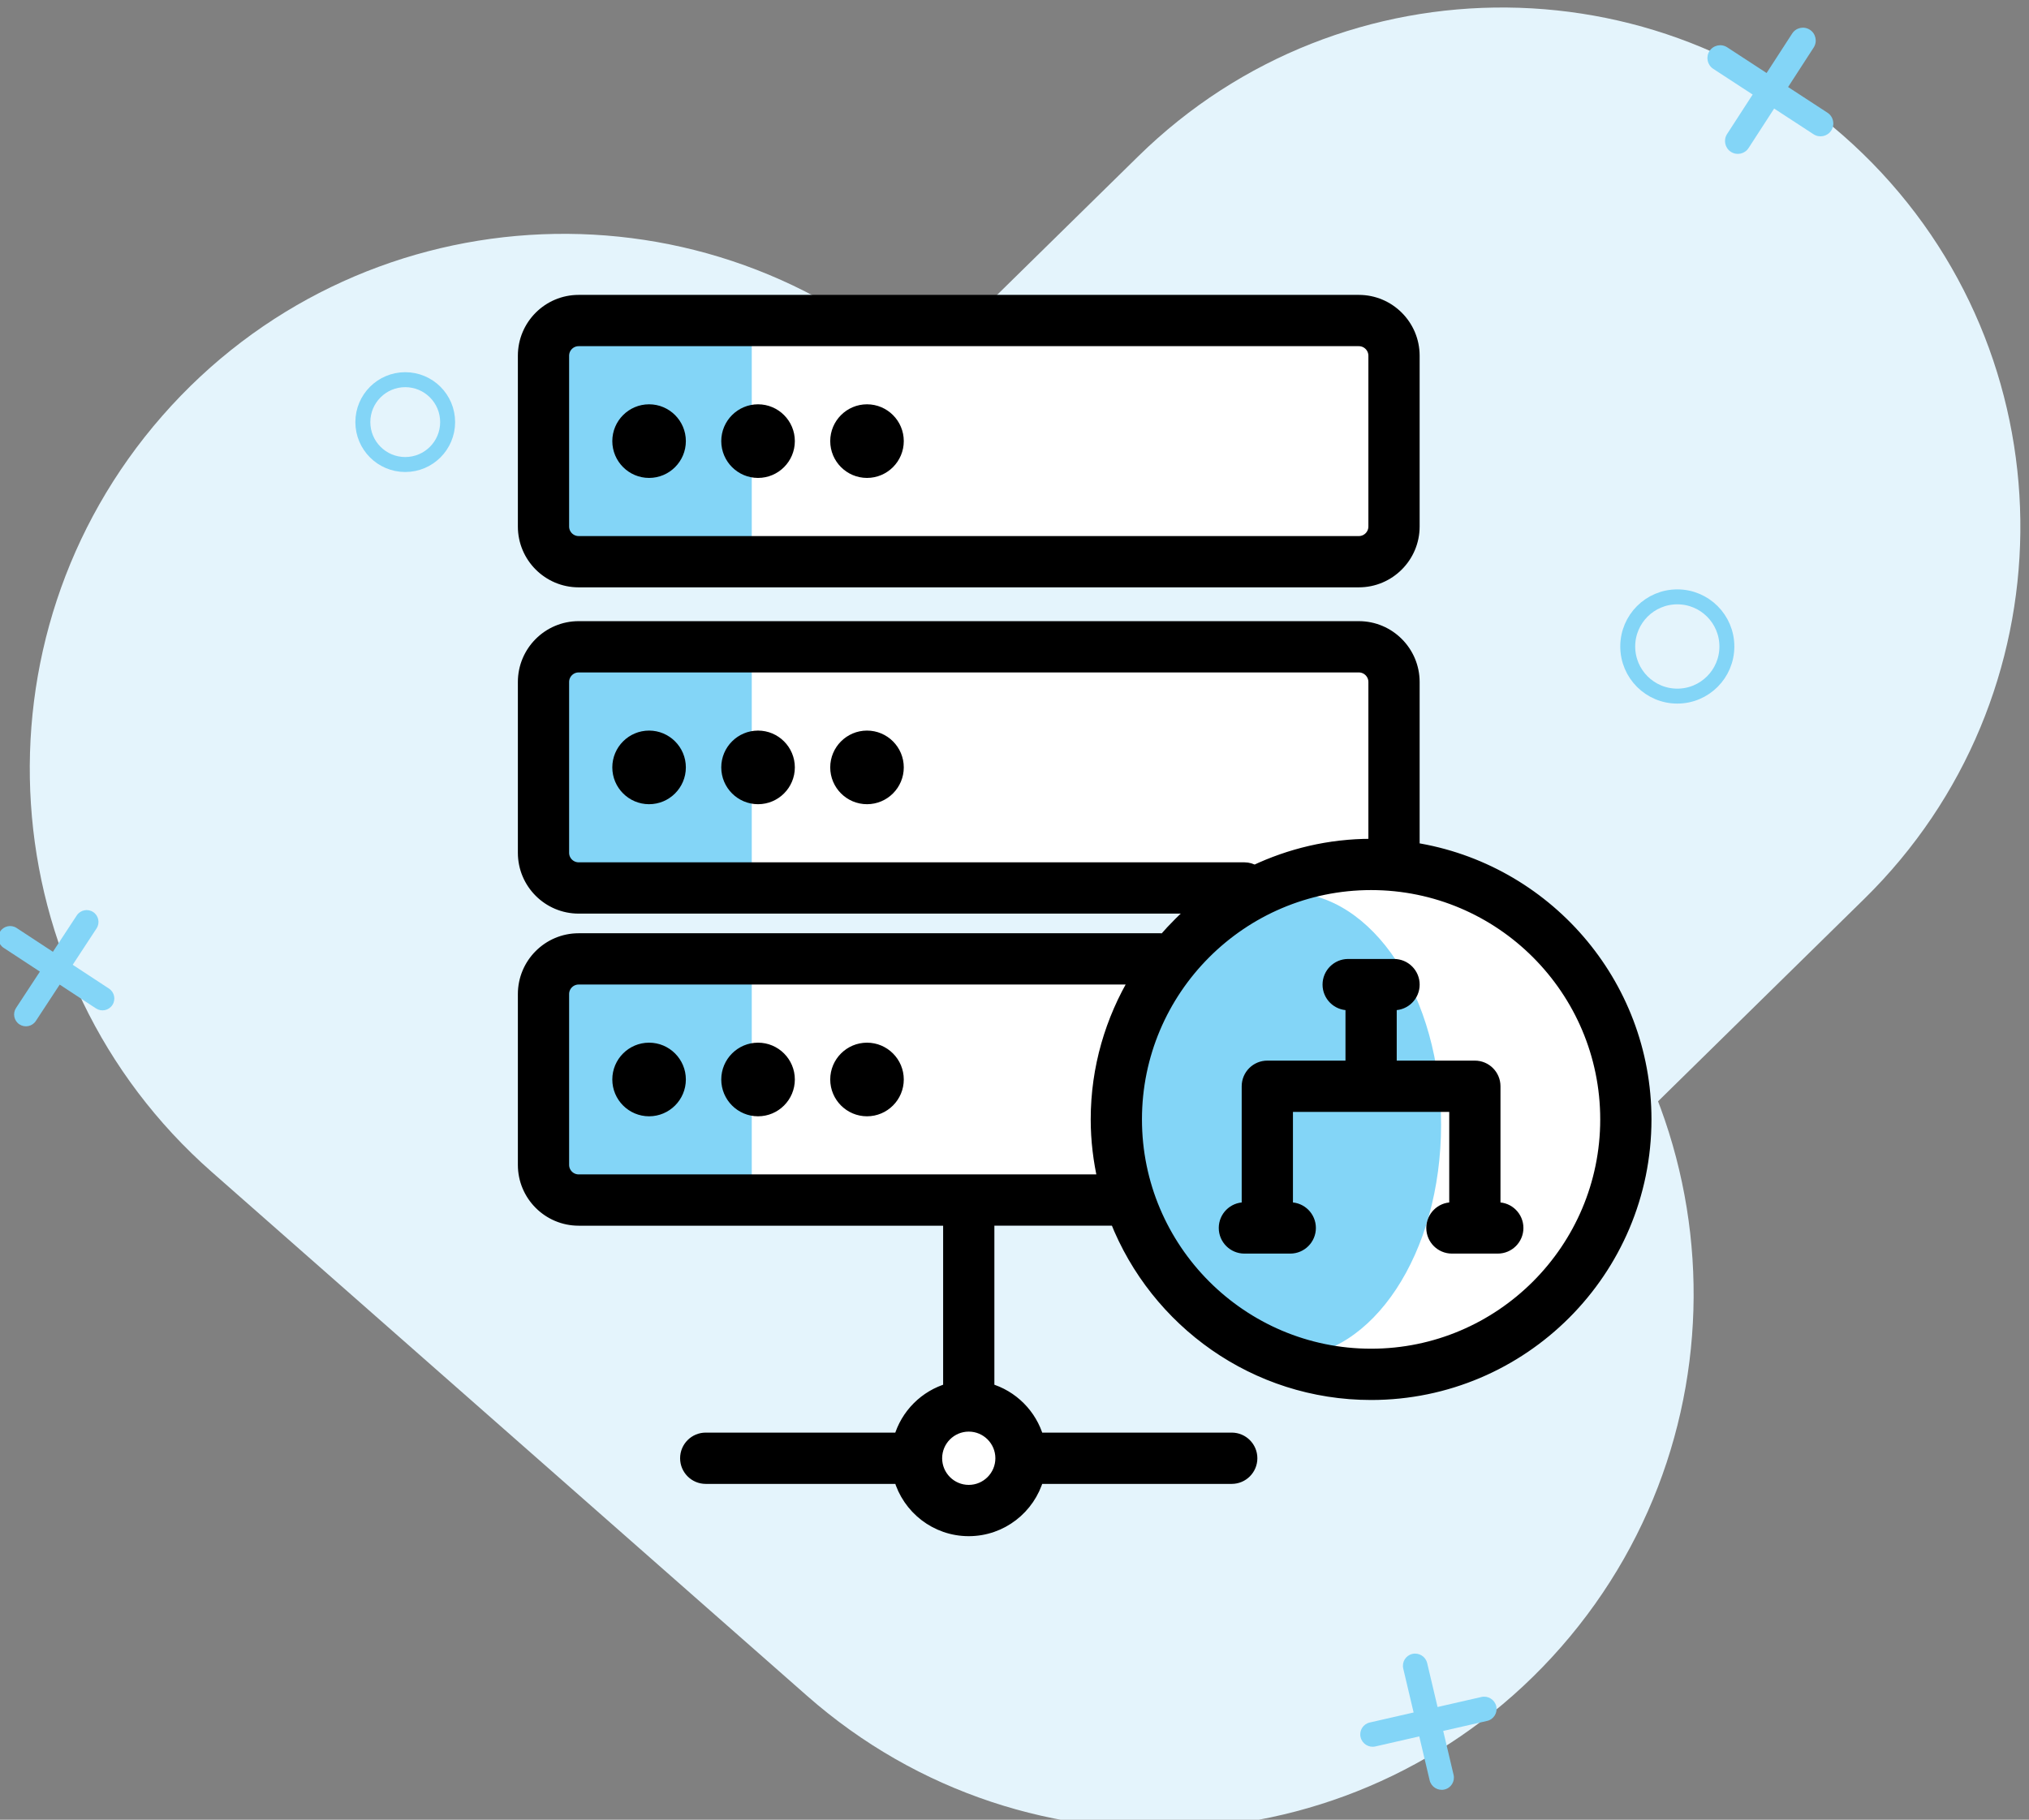 <?xml version="1.0" encoding="UTF-8" standalone="no"?>
<!DOCTYPE svg PUBLIC "-//W3C//DTD SVG 1.1//EN" "http://www.w3.org/Graphics/SVG/1.1/DTD/svg11.dtd">
<svg width="100%" height="100%" viewBox="0 0 136 122" version="1.1" xmlns="http://www.w3.org/2000/svg" xmlns:xlink="http://www.w3.org/1999/xlink" xml:space="preserve" style="fill-rule:evenodd;clip-rule:evenodd;stroke-linecap:round;stroke-linejoin:round;stroke-miterlimit:1.5;">
    <rect x="0" y="0" width="136" height="122" fill="#808080" stroke="none"/>
    <g transform="matrix(1,0,0,1,-2841.98,-967.307)">
        <g transform="matrix(1,0,0,5.013,2739.59,0)">
            <g transform="matrix(1.053,0,0,0.381,-996.56,-15.762)">
                <g transform="matrix(1,0,0,1,679.891,-33.728)">
                    <g transform="matrix(0.314,-0.17,0.337,0.19,61.42,699.656)">
                        <path d="M1008.61,311.005C1008.61,273.154 974.904,242.424 933.39,242.424L821.931,242.424C780.417,242.424 746.713,273.154 746.713,311.005C746.713,348.855 780.417,379.585 821.931,379.585L933.39,379.585C974.904,379.585 1008.61,348.855 1008.61,311.005Z" style="fill:rgb(228,244,252);"/>
                    </g>
                    <g transform="matrix(-0.34,-0.165,0.327,-0.206,615.304,826.64)">
                        <path d="M1008.61,311.005C1008.61,273.154 974.904,242.424 933.39,242.424L821.931,242.424C780.417,242.424 746.713,273.154 746.713,311.005C746.713,348.855 780.417,379.585 821.931,379.585L933.39,379.585C974.904,379.585 1008.61,348.855 1008.61,311.005Z" style="fill:rgb(228,244,252);"/>
                    </g>
                    <g transform="matrix(0.105,0.038,-0.069,0.058,431.243,555.503)">
                        <path d="M50,968.362C46.686,968.362 44,971.048 44,974.362L44,996.362L22,996.362C18.686,996.362 16,999.048 16,1002.36C16,1005.68 18.686,1008.36 22,1008.36L44,1008.36L44,1030.36C44,1033.68 46.686,1036.36 50,1036.36C53.314,1036.36 56,1033.68 56,1030.36L56,1008.36L78,1008.36C81.314,1008.36 84,1005.68 84,1002.36C84,999.048 81.314,996.362 78,996.362L56,996.362L56,974.362C56,971.048 53.314,968.362 50,968.362Z" style="fill:rgb(131,213,247);fill-rule:nonzero;"/>
                    </g>
                    <g transform="matrix(0.114,0.041,-0.074,0.063,544.913,519.542)">
                        <path d="M50,968.362C46.686,968.362 44,971.048 44,974.362L44,996.362L22,996.362C18.686,996.362 16,999.048 16,1002.36C16,1005.68 18.686,1008.36 22,1008.36L44,1008.36L44,1030.36C44,1033.68 46.686,1036.36 50,1036.36C53.314,1036.36 56,1033.68 56,1030.36L56,1008.36L78,1008.36C81.314,1008.36 84,1005.68 84,1002.36C84,999.048 81.314,996.362 78,996.362L56,996.362L56,974.362C56,971.048 53.314,968.362 50,968.362Z" style="fill:rgb(131,213,247);fill-rule:nonzero;"/>
                    </g>
                    <g transform="matrix(0.03,0.07,-0.127,0.016,580.471,622.452)">
                        <path d="M50,968.362C46.686,968.362 44,971.048 44,974.362L44,996.362L22,996.362C18.686,996.362 16,999.048 16,1002.36C16,1005.68 18.686,1008.36 22,1008.36L44,1008.36L44,1030.36C44,1033.68 46.686,1036.36 50,1036.36C53.314,1036.36 56,1033.68 56,1030.36L56,1008.36L78,1008.36C81.314,1008.36 84,1005.68 84,1002.36C84,999.048 81.314,996.362 78,996.362L56,996.362L56,974.362C56,971.048 53.314,968.362 50,968.362Z" style="fill:rgb(131,213,247);fill-rule:nonzero;"/>
                    </g>
                    <g transform="matrix(0.821,0,0,0.453,285.3,101.604)">
                        <circle cx="126.969" cy="1092.2" r="3.287" style="fill:none;stroke:rgb(131,213,247);stroke-width:1.16px;"/>
                    </g>
                    <g transform="matrix(0.96,0,0,0.53,348.624,25.381)">
                        <circle cx="126.969" cy="1092.2" r="3.287" style="fill:none;stroke:rgb(131,213,247);stroke-width:0.99px;"/>
                    </g>
                </g>
                <g transform="matrix(1.03,0,0,1.03,-33.75,-40.486)">
                    <g transform="matrix(1,0,0,0.552,0,0)">
                        <circle cx="1106.03" cy="1125.04" r="2.507" style="fill:white;"/>
                    </g>
                    <g transform="matrix(1,0,0,0.552,0,0)">
                        <path d="M1121.73,1097.84C1121.73,1095.88 1120.14,1094.29 1118.18,1094.29L1083.48,1094.29C1081.52,1094.29 1079.93,1095.88 1079.93,1097.84L1079.93,1104.96C1079.93,1106.92 1081.52,1108.51 1083.48,1108.51L1118.18,1108.51C1120.14,1108.51 1121.73,1106.92 1121.73,1104.96L1121.73,1097.84Z" style="fill:white;"/>
                    </g>
                    <g transform="matrix(1.237,0,0,0.552,-256.229,-10.535)">
                        <path d="M1121.73,1097.84C1121.73,1095.88 1120.44,1094.29 1118.86,1094.29L1082.8,1094.29C1081.21,1094.29 1079.93,1095.88 1079.93,1097.84L1079.93,1104.96C1079.93,1106.92 1081.21,1108.51 1082.8,1108.51L1118.86,1108.51C1120.44,1108.51 1121.73,1106.92 1121.73,1104.96L1121.73,1097.84Z" style="fill:white;"/>
                    </g>
                    <g transform="matrix(1.237,0,0,0.552,-256.229,-21.724)">
                        <path d="M1121.73,1097.84C1121.73,1095.88 1120.44,1094.29 1118.86,1094.29L1082.8,1094.29C1081.21,1094.29 1079.93,1095.88 1079.93,1097.84L1079.93,1104.96C1079.93,1106.92 1081.21,1108.51 1082.8,1108.51L1118.86,1108.51C1120.44,1108.51 1121.73,1106.92 1121.73,1104.96L1121.73,1097.84Z" style="fill:white;"/>
                    </g>
                    <g transform="matrix(1,0,0,0.552,-3.439,-0.843)">
                        <circle cx="1134.3" cy="1105.59" r="15.549" style="fill:white;"/>
                    </g>
                    <g transform="matrix(1,0,0,0.552,0,0)">
                        <rect x="1079.51" y="1094.25" width="12.956" height="14.495" style="fill:rgb(131,213,247);"/>
                    </g>
                    <g transform="matrix(1,0,0,0.552,0,-10.585)">
                        <rect x="1079.51" y="1094.25" width="12.956" height="14.495" style="fill:rgb(131,213,247);"/>
                    </g>
                    <g transform="matrix(1,0,0,0.552,0,-21.78)">
                        <rect x="1079.51" y="1094.25" width="12.956" height="14.495" style="fill:rgb(131,213,247);"/>
                    </g>
                    <g transform="matrix(0.885,0,0,0.552,122.26,-0.14)">
                        <ellipse cx="1133.72" cy="1104.44" rx="10.694" ry="14.342" style="fill:rgb(131,213,247);"/>
                    </g>
                    <g transform="matrix(0.81,0,0,0.447,1072.54,580.028)">
                        <path d="M81.52,72.319L81.27,72.319L81.27,63.016C81.27,62.188 80.598,61.516 79.77,61.516L73.354,61.516L73.354,56.766L73.604,56.766C74.432,56.766 75.104,56.094 75.104,55.266C75.104,54.438 74.432,53.766 73.604,53.766L70.104,53.766C69.276,53.766 68.604,54.438 68.604,55.266C68.604,56.094 69.276,56.766 70.104,56.766L70.354,56.766L70.354,61.516L63.936,61.516C63.108,61.516 62.436,62.188 62.436,63.016L62.436,72.319L62.186,72.319C61.358,72.319 60.686,72.991 60.686,73.819C60.686,74.647 61.358,75.319 62.186,75.319L65.686,75.319C66.514,75.319 67.186,74.647 67.186,73.819C67.186,72.991 66.514,72.319 65.686,72.319L65.436,72.319L65.436,64.516L78.27,64.516L78.27,72.319L78.02,72.319C77.192,72.319 76.52,72.991 76.52,73.819C76.52,74.647 77.192,75.319 78.02,75.319L81.52,75.319C82.348,75.319 83.02,74.647 83.02,73.819C83.02,72.991 82.348,72.319 81.52,72.319ZM75.102,44.884L75.102,32.195C75.102,29.888 73.225,28.011 70.918,28.011L11.391,28.011C9.085,28.011 7.21,29.888 7.21,32.195L7.21,45.216C7.21,47.522 9.085,49.398 11.391,49.398L58.535,49.398C57.642,50.136 56.824,50.961 56.062,51.836C55.966,51.816 55.867,51.806 55.765,51.806L11.391,51.806C9.085,51.806 7.21,53.682 7.21,55.989L7.21,69.01C7.21,71.316 9.085,73.192 11.391,73.192L39.656,73.192L39.656,86.105C37.837,86.624 36.403,88.057 35.885,89.877L21.088,89.877C20.26,89.877 19.588,90.549 19.588,91.377C19.588,92.205 20.26,92.877 21.088,92.877L35.884,92.877C36.538,95.175 38.652,96.863 41.155,96.863C43.66,96.863 45.773,95.175 46.427,92.877L61.221,92.877C62.049,92.877 62.721,92.205 62.721,91.377C62.721,90.549 62.049,89.877 61.221,89.877L46.428,89.877C45.909,88.057 44.476,86.623 42.656,86.105L42.656,73.191L52.383,73.191C55.445,80.96 63.01,86.48 71.854,86.48C83.399,86.48 92.79,77.087 92.79,65.542C92.789,55.105 85.105,46.452 75.102,44.884ZM11.391,46.398C10.74,46.398 10.21,45.868 10.21,45.216L10.21,32.195C10.21,31.543 10.739,31.011 11.391,31.011L70.918,31.011C71.57,31.011 72.102,31.542 72.102,32.195L72.102,44.618C72.018,44.617 71.938,44.605 71.854,44.605C68.668,44.605 65.661,45.34 62.956,46.618C62.729,46.481 62.466,46.398 62.183,46.398L11.391,46.398ZM43.642,91.377C43.642,92.748 42.527,93.863 41.156,93.863C39.786,93.863 38.671,92.748 38.671,91.377C38.671,90.006 39.786,88.891 41.156,88.891C42.527,88.891 43.642,90.006 43.642,91.377ZM50.916,65.543C50.916,67.143 51.111,68.694 51.453,70.191L11.391,70.191C10.74,70.191 10.21,69.661 10.21,69.009L10.21,55.988C10.21,55.336 10.739,54.805 11.391,54.805L53.912,54.805C52.023,57.95 50.916,61.615 50.916,65.543ZM71.854,83.48C61.963,83.48 53.916,75.433 53.916,65.542C53.916,55.651 61.963,47.604 71.854,47.604C81.745,47.604 89.79,55.651 89.79,65.542C89.79,75.433 81.744,83.48 71.854,83.48ZM11.391,24.523L70.918,24.523C73.225,24.523 75.102,22.646 75.102,20.339L75.102,7.319C75.102,5.012 73.225,3.136 70.918,3.136L11.391,3.136C9.085,3.136 7.21,5.012 7.21,7.319L7.21,20.34C7.21,22.646 9.085,24.523 11.391,24.523ZM10.21,7.319C10.21,6.667 10.739,6.136 11.391,6.136L70.918,6.136C71.57,6.136 72.102,6.666 72.102,7.319L72.102,20.34C72.102,20.992 71.571,21.524 70.918,21.524L11.391,21.524C10.74,21.524 10.21,20.993 10.21,20.34L10.21,7.319ZM16.766,16.181C18.062,16.181 19.117,15.126 19.117,13.829C19.117,12.533 18.062,11.478 16.766,11.478C15.47,11.478 14.415,12.533 14.415,13.829C14.416,15.126 15.47,16.181 16.766,16.181ZM25.08,16.181C26.377,16.181 27.432,15.126 27.432,13.829C27.432,12.533 26.377,11.478 25.08,11.478C23.783,11.478 22.728,12.533 22.728,13.829C22.728,15.126 23.783,16.181 25.08,16.181ZM33.393,16.181C34.689,16.181 35.744,15.126 35.744,13.829C35.744,12.533 34.689,11.478 33.393,11.478C32.097,11.478 31.042,12.533 31.042,13.829C31.042,15.126 32.097,16.181 33.393,16.181ZM16.766,36.354C15.47,36.354 14.415,37.409 14.415,38.705C14.415,40.002 15.47,41.057 16.766,41.057C18.062,41.057 19.117,40.002 19.117,38.705C19.117,37.409 18.062,36.354 16.766,36.354ZM25.08,36.354C23.783,36.354 22.728,37.409 22.728,38.705C22.728,40.002 23.783,41.057 25.08,41.057C26.377,41.057 27.432,40.002 27.432,38.705C27.431,37.409 26.376,36.354 25.08,36.354ZM33.393,36.354C32.097,36.354 31.042,37.409 31.042,38.705C31.042,40.002 32.097,41.057 33.393,41.057C34.689,41.057 35.744,40.002 35.744,38.705C35.744,37.409 34.689,36.354 33.393,36.354ZM16.766,64.851C18.062,64.851 19.117,63.796 19.117,62.5C19.117,61.203 18.062,60.148 16.766,60.148C15.47,60.148 14.415,61.203 14.415,62.5C14.416,63.796 15.47,64.851 16.766,64.851ZM25.08,64.851C26.377,64.851 27.432,63.796 27.432,62.5C27.432,61.203 26.377,60.148 25.08,60.148C23.783,60.148 22.728,61.203 22.728,62.5C22.728,63.796 23.783,64.851 25.08,64.851ZM33.393,64.851C34.689,64.851 35.744,63.796 35.744,62.5C35.744,61.203 34.689,60.148 33.393,60.148C32.097,60.148 31.042,61.203 31.042,62.5C31.042,63.796 32.097,64.851 33.393,64.851Z" style="fill-rule:nonzero;stroke:black;stroke-width:0.91px;stroke-linecap:butt;stroke-miterlimit:1.414;"/>
                    </g>
                </g>
            </g>
        </g>
    </g>
</svg>
